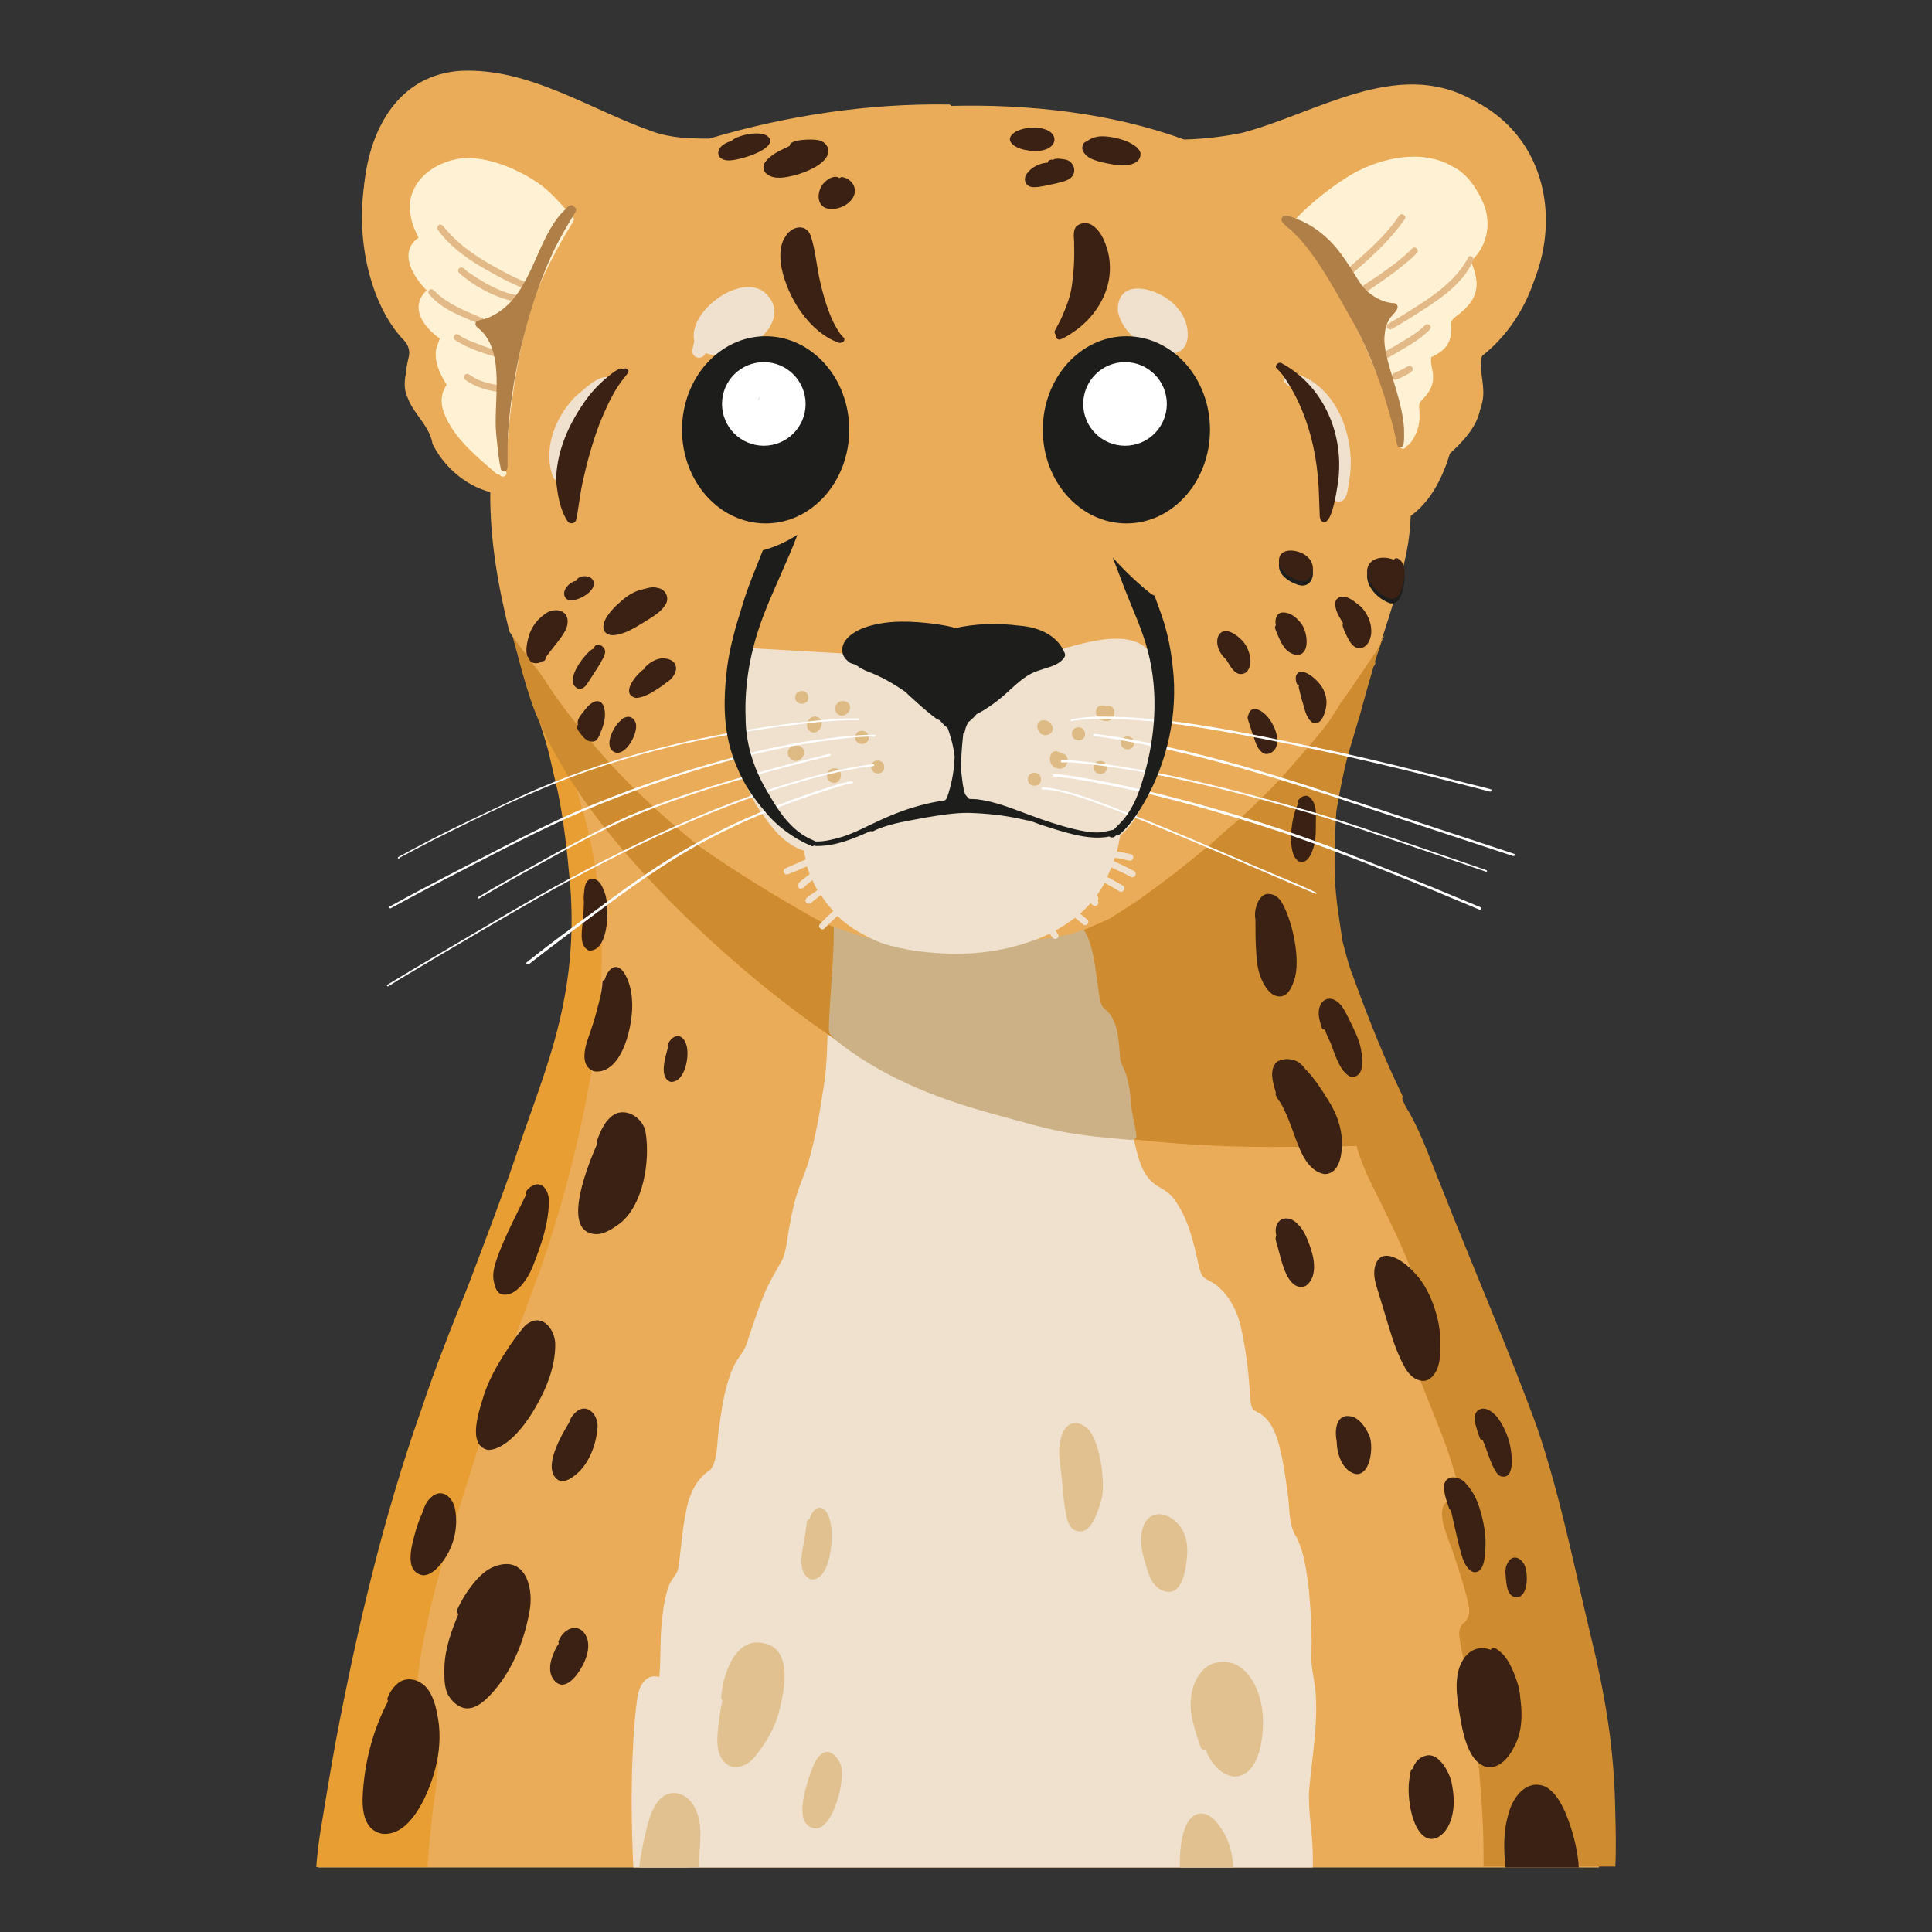 <?xml version="1.0" encoding="utf-8"?>
<!-- Generator: Adobe Illustrator 25.0.0, SVG Export Plug-In . SVG Version: 6.00 Build 0)  -->
<svg version="1.1" id="Capa_1" xmlns="http://www.w3.org/2000/svg" xmlns:xlink="http://www.w3.org/1999/xlink" x="0px" y="0px"
	 viewBox="0 0 425.2 425.2" style="enable-background:new 0 0 425.2 425.2;" xml:space="preserve">
<rect x="0" y="0" width="425.2" height="425.2" fill="#333333" stroke="none"/>
<style type="text/css">
	.st0{fill-rule:evenodd;clip-rule:evenodd;fill:#EAAC58;}
	.st1{fill-rule:evenodd;clip-rule:evenodd;fill:#EFE1CD;}
	.st2{fill-rule:evenodd;clip-rule:evenodd;fill:#E1C190;}
	.st3{fill-rule:evenodd;clip-rule:evenodd;fill:#E89E33;}
	.st4{fill-rule:evenodd;clip-rule:evenodd;fill:#CE8B2F;}
	.st5{fill-rule:evenodd;clip-rule:evenodd;fill:#CCB186;}
	.st6{fill-rule:evenodd;clip-rule:evenodd;fill:#3A2113;}
	.st7{fill:#EFE1CD;}
	.st8{fill-rule:evenodd;clip-rule:evenodd;fill:#FFF2D4;}
	.st9{fill-rule:evenodd;clip-rule:evenodd;fill:#E3B987;}
	.st10{fill:#3A2113;}
	.st11{fill:#1D1E1C;}
	.st12{fill:#FFFFFF;}
	.st13{fill-rule:evenodd;clip-rule:evenodd;fill:#DEBB85;}
	.st14{fill-rule:evenodd;clip-rule:evenodd;fill:#FFFFFF;}
	.st15{fill:#B07F48;}
	.st16{fill-rule:evenodd;clip-rule:evenodd;fill:#1D1E1C;}
</style>
<g>
	<g>
		<g>
			<path class="st0" d="M351.9,397.5c0.1,4.5,0.1,9,0,13.5h-4H74.1h-4.1c1.4-13.6,4-27,6.9-40.3c10.1-46.5,28.1-90.6,43.6-135.4
				c8-23.4,7.9-44.8,0.8-68.3c-6.2-19.8-13.3-40-13.1-60.8c-5.4-1.4-10.3-5.7-12.7-10.6c-0.7-4.1-4.1-6.4-5.5-10.2
				c-2.3-5.1,2.7-9.5-1.1-13c-14-15.1-12.9-55,12.3-56.8c15.3-0.8,28.7,8.6,42.6,13.4c4,1.4,8.2,1.5,12.3,1.5
				c17.1-5.1,35.2-7.8,52.9-7.5c0.2,0.1,0.3,0.2,0.4,0.3c16.9-0.4,35.1,1.5,51.2,7.4c4.2-0.1,8.4-0.6,12.5-1.4
				c16.4-4.2,34.3-16.7,51-7.3c21.8,10.8,20.3,40.5,2.6,54.5c-3,7.4,4.7,10.9-7.1,21.4c-1.6,5.4-4.5,10.9-9.1,14
				c0,4.9-0.7,9.9-2.3,14.7c-2.4,9.4-5.7,18.4-9.2,27.4c-1.4,4.4-2.7,8.9-3.6,13.5c-2.1,12.1-3.1,24.7-0.9,36.9
				c3.2,17.2,12.5,32.7,18.6,48.8C332.7,299.2,352.4,346.9,351.9,397.5z"/>
			<path class="st1" d="M289.6,373.3c0.4,7-0.9,13.9-1.5,20.9c-0.2,4.5,0.7,8.7,0.8,13.2c0,1.2,0.1,2.4,0,3.6h-1.4H140.7h-1.3
				c0-0.6-0.1-1.1-0.1-1.7c-0.3-7.5-0.4-14.9-0.1-22.4c0.2-4.3,0.4-8.5,1-12.7c0.2-2.6,1.7-6.1,4.9-5.1c0.4-4.2,0.1-8.4,0.6-12.6
				c0.3-2.6,0.6-5.2,1.6-7.7c0.5-1.4,1.9-2.4,2-3.9c0.6-3.9,0.8-7.9,1.6-11.8c0.6-3.7,2.1-7.5,5.4-9.6c1.7-1.9,1.5-6.5,1.9-9
				c0.6-4,1.1-8.1,2.5-11.9c0.3-0.9,0.7-1.8,1.2-2.7c0.8-1.4,1.9-2.6,2.4-4.1c1.2-3.5,2.3-7.1,3.7-10.5c1.1-2.9,2.8-5.5,4.3-8.3
				c0.9-2.4,1-4.9,1.5-7.4c0.3-1.6,0.6-3.2,1-4.7c0.7-3,2-5.8,3-8.7c1.7-5.8,2.7-11.8,3.6-17.8c0.6-4,0.6-7.9,0.8-11.9
				c0.2-3.7,0.6-7.4,1-11.2c0.3-3,0.5-6,0.6-9c0.1-0.7-0.1-1.5,0.4-2.1c0.5-0.6,1.2-0.1,1.7,0.3c1.8,1.3,3.3,3,5.4,4
				c5.5,2.5,11.7,2.1,17.6,2.2c3.8-0.1,7.6-0.3,11.4-0.7c4.5-0.6,8.7-1.3,11.8,3c3.3,4.2,6.1,8.8,8.7,13.5c4,7.4,6.7,15.5,8.6,23.7
				c1,3.9,1.6,8.5,5.3,10.8c1.4,0.8,2.8,1.6,3.7,2.9c3.1,4.2,4.3,9.5,5.4,14.5c0.7,2.9,0.9,2.7,3.3,4c3.3,2.3,5.3,6.2,6.1,10.1
				c0.9,4.2,1.5,8.5,1.8,12.9c0.1,1.4,0.1,3,0.5,4.3c0.1,0.2,0.2,0.3,0.3,0.5c0.6,0.5,1.2,0.6,1.8,1.1c2.2,1.5,3.2,4.2,3.9,6.7
				c1,3.8,1.5,7.6,2,11.5c0.4,3.1,0.1,6.2,1.9,8.9c1.6,3.3,2.1,7.1,2.6,10.8c0.5,5.2,0.8,10.4,0.6,15.6
				C288.6,367.6,289.5,370.4,289.6,373.3L289.6,373.3z"/>
			<path class="st2" d="M269.9,411h-8.7h-1.5c-0.2-4.2,0.6-10.3,3.3-11.5c1.7-1,3.7,0.2,4.8,1.6c1.8,2.2,3,4.9,3.4,7.7
				c0.1,0.7,0.2,1.5,0.2,2.2H269.9L269.9,411z M151.5,411h-9.3h-1.5c0.1-1.7,0.5-3.4,0.8-5c0.7-3,1.2-6.3,2.9-9
				c2.1-3.2,5.6-3.1,7.9-0.2c2.7,3.8,1.7,8.9,1.5,13.2c0,0.3,0,0.6,0,0.9H151.5L151.5,411z M185.1,388.6c1,2.9-1.7,14.1-5.7,13.8
				c-4.8-0.6-2.2-8.5-1.3-11.4c0.7-1.7,1.1-3.6,2.5-4.8C182.5,384.4,184.5,386.8,185.1,388.6L185.1,388.6z M167.8,361.6
				c6.5,1,5,9.5,3.9,14.1c-0.7,3.3-2.2,6.3-4.1,9c-1.1,1.5-2.3,3.3-4.1,3.9c-1,0.3-2.1,0.5-3,0c-2.8-1.5-2.8-5.1-2.5-7.8
				c0.2-2.2,0.5-4.4,1-6.6c-0.2-0.2-0.3-0.4-0.3-0.7c0.2-1.6,0.4-3.3,1-4.9C160.8,365,163.3,360.7,167.8,361.6L167.8,361.6z
				 M182.7,334.8c0.9,3,0.2,13.2-4.2,12.8c-3.7-1.5-1.5-7.5-1.2-10.6c0.1-0.5,0.1-0.9,0.2-1.4c0-0.5,0-1.1,0.6-1.2
				C179.3,330.7,181.9,331.1,182.7,334.8L182.7,334.8z M242.5,323.3c0.2,2.4,0.5,4.8-0.2,7.1c-0.7,2.3-2.2,7.6-5.4,6.5
				c-1.4-0.4-1.9-1.9-2.2-3.2c-0.5-2.3-0.7-4.7-0.9-7.1c-0.2-2.5-0.7-5-0.7-7.6c0.2-1.7,0.4-3.5,1.5-4.8c1.6-1.9,4-0.8,5.3,0.8
				C241.5,317.5,242.1,320.5,242.5,323.3L242.5,323.3z M259,335.1c1.8,1.7,2.4,4.3,2.3,6.7c-0.2,2.8-0.8,9.6-5,8.4
				c-2.8-0.8-3.6-3.9-4.3-6.4c-0.7-2.2-1.1-4.5-0.7-6.7C252.1,332.6,256.1,332.2,259,335.1L259,335.1z M277.8,376.3
				c0.6,4.5-0.2,14.8-6.3,14.7c-3.1-0.5-5.1-3.2-6.2-6c-0.3,0.2-0.8,0-1-0.4c-0.6-1.5-1.1-3.1-1.5-4.7c-1.3-4.1-1.1-9.3,2.1-12.5
				c2.2-2.1,5.8-2.2,8.2-0.4C275.9,369.1,277.3,372.8,277.8,376.3z"/>
			<path class="st3" d="M128.4,178.9c4.9,17.4,4.9,36,2.3,53.8c-2.1,12.8-5,25.5-8.9,37.9c-3,10-7.1,19.7-10.5,29.5
				c-3,8.7-5.7,17.3-8.4,26c-3.2,10.2-6.6,20.3-8.8,30.7c-1.3,6-2.5,12.1-2.4,18.2c0.4,5.3,4.4,1.9,4.7,9.3c0.3,5-0.6,9.9-1.2,14.7
				c-0.3,2.3-0.5,4.7-0.7,7c-0.2,1.6-0.3,3.3-0.4,4.9h-1.5H71h-1.4c0.2-2.6,0.5-5.1,0.9-7.7c1.1-6.7,2.2-13.4,3.4-20
				c4.7-24.7,10.4-49.2,18.8-72.9c3.1-9.3,6.7-18.4,10.4-27.5c3.5-9.3,7.1-18.6,10.3-28c3.8-11.5,8.5-22.7,10.7-34.6
				c1.7-8.7,2.1-17.6,1.3-26.4c-0.6-6.5-1.3-13-2.6-19.4c-1.3-5.3-2.3-10.8-4.1-16c-0.3-0.9-0.7-1.8-1.1-2.6
				c-0.2-0.2-0.3-0.4-0.3-0.7c0.1-0.3,0.4-0.5,0.7-0.5c0.3,0,0.6,0.3,0.7,0.6c0.1,0.1,0.1,0.2,0.2,0.3c0,0,0-0.1,0-0.1
				c-0.1-0.5,0.4-0.9,0.9-0.7c0.2,0.1,0.3,0.3,0.4,0.4c0.4,0.7,0.6,1.5,0.9,2.2C123.7,164.4,126.4,171.6,128.4,178.9L128.4,178.9z"
				/>
			<path class="st4" d="M244.1,250.1c-20.7-2.3-40.8-8.4-58.3-20c-14-9.3-26.9-20.2-38.7-32.1c-7.7-8-15.1-16.3-21.1-25.7
				c-3.3-5.2-6.3-10.6-8.5-16.3c-2.3-6.2-3.7-12.8-5.6-19.1c0-0.2-0.1-0.4-0.1-0.6c1,1.4,1.9,2.8,3,4.2c0.6,0.8,1.2,1.6,1.9,2.4
				c0.2,0.3,0.4,0.6,0.6,0.9c0.4,0.6,0.9,1.3,1.4,1.9c0.4,0.6,0.9,1.2,1.3,1.8c2.6,4.2,5.6,8.1,8.8,11.9
				c7.5,9.3,16.1,17.4,25.3,24.8c8.4,5.9,17.2,11.2,26.1,16.3c1,0.5,1.9,0.9,2.9,1.3c2.5,0.9,4.9,1.7,7.4,2.6
				c2.6,0.5,5.2,0.9,7.9,1.3c7.5,0.4,15,0.2,22.5-0.2c5.5-0.3,11.2-0.3,16.4-2c1.4-0.4,2.7-0.9,4.1-1.5c1.1-0.5,2.3-1,3.4-1.6
				c0.7-0.5,1.4-0.9,2.2-1.4c1.3-0.9,2.7-1.7,4-2.6c2.9-2.1,5.8-4.2,8.6-6.4c2.9-2.3,5.8-4.6,8.7-7c0.5-0.5,1-0.9,1.5-1.4
				c1.1-1,2.3-1.9,3.4-2.9c2.1-1.9,4.1-3.8,6.1-5.8c2.4-2.4,4.7-4.8,6.8-7.4c2.4-2.7,4.8-5.5,7-8.4c0.9-1.4,1.8-2.8,2.6-4.2
				c0.6-0.8,1.2-1.7,1.8-2.5c1.9-2.8,3.8-5.6,5.7-8.4l0,0c0.4-0.5,0.7-1.1,1.1-1.6c0.1-0.1,0.2-0.3,0.3-0.4l0,0l0.2-0.3c0,0,0,0,0,0
				c-0.2,0.5-0.5,0.9-0.7,1.4l-0.2,0.6c0,0.1-0.1,0.2-0.1,0.3c-0.4,1.2-0.8,2.4-1.2,3.6c0.1,0.2,0.1,0.5,0,0.7
				c-0.1,0.1-0.2,0.3-0.3,0.4c-1.1,3.7-2.1,7.3-3.1,11c0,0.2,0,0.4-0.2,0.6l-0.5,1.7c-0.9,3.1-1.9,6.1-2.6,9.3
				c-0.7,3.1-1.3,6.2-1.8,9.3c-0.3,4.9-0.5,9.9-0.3,14.8c0.2,4.7,1,9.3,1.7,13.9c0.5,1.9,1,3.8,1.6,5.7c3.1,8.6,6.4,17.2,10.3,25.5
				c0.4,0.9,0.9,1.8,1.3,2.8c-0.1,0.3-0.1,0.7,0.1,1c0.1,0.3,0.3,0.6,0.4,0.9c0,0,0,0,0,0c0.3,0.7,0.8,1.3,1.1,1.9
				c2.9,5.2,4.7,10.8,7,16.3c6.9,17.6,14.5,35,21,52.8c5,14.7,8,29.9,11.6,45c1.6,6.5,3,13.1,4,19.8c1,6.6,1.5,13.4,1.6,20.1
				c0.1,3.9,0.2,7.8,0,11.7H354h-26.1h-1.4c0-0.9,0-1.8,0-2.7c0-8.3-0.8-16.5-1.5-24.7c-0.5-6.2-1.3-12.4-2.9-18.4
				c-0.3-1.1-0.5-2.2-0.7-3.4c-0.2-1.2-0.5-2.5,0.1-3.6c0.2-0.5,0.6-0.8,1-1.1c0.7-0.9,1-2,0.8-3.1c-0.7-3.8-2-7.5-3.2-11.2
				c-0.7-2.8-4.9-10.5-1.3-12.3c1-0.4,1.8-1.2,2.2-2.2c0-1.3-0.5-2.5-0.8-3.7c-2.1-7.9-5.8-15.2-8.4-23c-0.9-2.9-1.7-6-1.3-9
				c0.2-1.1,0.9-1.9,1.5-2.8c1.2-1.8,0.6-4.1,0-6c-2-6.4-5-12.5-7.9-18.5c-1.6-3.2-3.3-6.4-4.5-9.7c-0.4-1-0.8-2.1-1-3.2
				c-3.4,0.1-6.9,0.2-10.3,0.2c-1.2,0-2.5,0-3.7,0C271.1,252.6,257.5,251.9,244.1,250.1z"/>
			<path class="st5" d="M249.1,250.9c-5.4-0.5-10.8-0.9-16.2-2c-4.2-0.9-8.4-2.1-12.6-3.3c-12.4-3.2-24.7-7.8-35-15.6
				c-0.6-0.6-3.1-2.2-2.8-3.2c0-0.1-0.1-0.1-0.1-0.2c0.2-7.6,1.2-15.3,1.1-23c0-0.2,0-0.3,0.1-0.4c0-0.3,0.1-0.6,0.5-0.7
				c0.1,0,0.1,0,0.2,0l0,0l0,0c0.2,0.1,0.3,0.1,0.5,0.2l0,0l0,0c0.3,0.1,0.5,0.1,0.8,0.1l0,0c0.1,0,0.1,0,0.2,0c0.1,0,0.2,0,0.3,0.1
				l0.3,0.1h0c0.2,0.1,0.5,0.1,0.7,0.2l0,0c0.8,0.2,1.5,0.4,2.3,0.6c0.1,0,0.3,0,0.4,0c0.1,0,0.2,0,0.3,0c4.4,0.9,8.8,1.5,13.2,2
				c0.1,0,0.2,0,0.2,0c0.7,0.1,1.3,0.1,2,0.1l0.3,0c0.7,0,1.4,0,2,0c2.4,0,4.9,0,7.3-0.1c0.4,0,0.8-0.1,1.2-0.1c0.4,0,0.7,0,1.1-0.1
				c0.4,0,0.7,0,1.1-0.1c0.8,0,1.5-0.1,2.3-0.1c0.7,0,1.5,0,2.2,0.1c0.5,0,1.1-0.1,1.6-0.1c0,0,0,0,0.1,0c0,0,0.1,0,0.1,0
				c1.2-0.1,2.4-0.2,3.6-0.4c1.2-0.1,2.4-0.3,3.6-0.4c0.6-0.1,1.3-0.2,1.9-0.3l0,0c1.1-0.2,2.2-0.4,3.3-0.6l0,0
				c0.4-0.1,0.7-0.1,1.1-0.2c0,0,0,0,0,0c0.1,0.4,0.2,0.9,0.3,1.3c2.4,3.3,2.8,12.1,3.5,15.3c0.1,0.5,0.3,1,0.5,1.4
				c0.5,0.6,1.1,1,1.6,1.6c2,2.7,2,6.3,2.3,9.5c0,1.1,0.6,2,1,3c0.8,1.9,1.1,4,1.3,6c0.1,2.8,0.9,5.5,1.3,8.3
				c0.1,0.5-0.3,0.8-0.7,0.8C249.3,250.8,249.2,250.9,249.1,250.9C249.1,250.9,249.1,250.9,249.1,250.9L249.1,250.9z M223.6,143.9
				c0-0.9,1.4-0.9,1.4,0C225,144.8,223.6,144.8,223.6,143.9z"/>
			<path class="st6" d="M346,411h-13.3h-1.4c0-0.5-0.1-1-0.1-1.5c-0.3-3.6-0.2-7.2,0.9-10.7c1-3.5,4-7.3,8-5.6
				c2.2,1.2,3.4,3.5,4.4,5.7c1.5,3.6,2.5,7.3,2.9,11.2c0,0.3,0,0.6,0.1,0.9H346L346,411z M319.4,392c0.7,3.1,0.9,6.6-0.5,9.6
				c-0.8,1.8-2.8,3.8-4.9,2.9c-3.4-1.6-4.3-9.1-3.9-12.4c0.1-0.8,0.2-1.6,0.4-2.4c0.1-0.2,0.2-0.4,0.4-0.4c0.4-1.3,1.4-2.6,2.9-2.9
				C316.5,385.6,318.8,389.7,319.4,392L319.4,392z M334.6,373.8c0.5,3.7,0.4,7.6-1.5,10.9c-1.1,2.2-3.2,4.6-5.9,4.2
				c-4.6-1.2-5.5-9.1-6.2-13.1c-0.3-2.2-0.6-4.4-0.3-6.6c0.4-3.9,3.1-7.7,7.4-6.1c0.6-1.2,2.1,0.5,2.7,1c1.4,1.6,2.2,3.5,2.9,5.5
				C334.2,370.9,334.5,372.3,334.6,373.8L334.6,373.8z M335.5,344.4c0.9,1.8,0.9,7.6-2.1,7.1c-1.8-0.5-1.8-2.7-2-4.3
				c0-0.6-0.2-1.2,0-1.8c-0.1-0.5,0.2-1,0.4-1.4C332.7,342.1,334.6,342.6,335.5,344.4L335.5,344.4z M332.3,317.9
				c0.4,1.8,1.3,7.9-2,7c-1.7-0.5-3.1-6.2-4-8c-0.3,0-0.5-0.1-0.6-0.4c-0.4-1-0.7-2-1-3.1c-0.3-1.1-0.3-2.6,0.9-3.2
				c1.5-0.7,3.1,0.7,4,1.8C330.9,313.8,331.8,315.8,332.3,317.9L332.3,317.9z M325.8,332.5c-0.6-2.1-1.5-4.2-3.1-5.9
				c-1.3-1.8-4.8-2.3-4.9,0.6c0,1.6,0.6,3.2,1.1,4.7c0.1,0.2,0.2,0.4,0.4,0.4c0.5,2.2,1,4.4,1.5,6.6c0.6,2.2,1.2,6.3,3.5,7.1
				c2.4,0.3,2.5-3.5,2.6-5.2C327.1,338.1,326.6,335.2,325.8,332.5L325.8,332.5z M301.1,315.4c1.4,2.1,0.7,9.4-2.7,9
				c-2.9-0.6-4.2-4.4-4.2-7.1c-0.6-2.9,0-6.7,3.8-5.4C299.4,312.6,300.4,314,301.1,315.4L301.1,315.4z M317,295.4
				c0,2.5,0.1,5.4-1.7,7.5c-0.6,0.6-1.4,1.1-2.3,1c-1.9-0.2-3.2-1.7-4-3.3c-1.1-2-1.9-4.1-2.6-6.2c-1-3.1-1.9-6.3-2.9-9.5
				c-0.6-2-1.4-4-0.9-6.1c1.2-4.8,6.2-1.4,8.3,0.9c2.1,2,3.5,4.6,4.5,7.3C316.4,289.7,317,292.5,317,295.4L317,295.4z M288.2,274
				c0.8,2.2,1.4,4.6,0.7,6.9c-0.4,1.2-1.5,2.7-3,2.3c-2.5-0.5-3.6-4.7-4.2-6.9c-0.3-1-0.5-2-0.8-2.9c-0.1-0.4-0.3-1,0-1.4
				c-0.9-3.7,2.5-5.2,4.9-2.4C287,270.8,287.6,272.4,288.2,274L288.2,274z M292.3,242.1c2,3.1,3.3,6.8,3,10.6
				c-0.1,2.3-0.9,5.7-3.8,5.7c-2.9-0.5-4.6-3.4-5.6-5.9c-1.1-2.6-1.9-5.4-3.1-7.9c-0.4-0.9-0.8-1.7-1.4-2.5
				c-0.2-0.1-0.2-0.4-0.3-0.5c-0.2-0.3-0.5-0.7-0.3-1.1c-0.6-2.1-1.6-5,0.2-6.8c1.3-0.8,3.1-0.8,4.5-0.1c0.7,0.4,1.3,1,1.8,1.7
				C289.3,237.3,290.8,239.7,292.3,242.1L292.3,242.1z M299.5,230.8c-0.4-2.1-1.4-4-2.3-5.9c-0.6-1.2-1.2-2.5-2-3.6
				c-2.6-3.1-5.5-1-4.9,2.6c0.1,0.8,0.4,1.5,0.6,2.3c0.1,0.3,0.4,0.4,0.7,0.4c0.4,1.4,1.2,2.6,1.6,3.9c0.8,2.1,1.9,5.6,4.1,6.5
				C300.5,237.2,299.9,232.8,299.5,230.8L299.5,230.8z M289.6,181.3c0,2,0,4.1-0.8,6c-0.4,1.2-1.4,2.9-2.9,2.3
				c-2.9-1.5-1.7-10.5-0.1-12.8c-0.2-0.3-0.2-0.6,0.1-0.9c0.6-0.7,1.7-1.1,2.4-0.4C289.9,177,289.6,179.4,289.6,181.3L289.6,181.3z
				 M281.9,198.3c2.5,3.9,4.5,13.1,2.9,17.5c-0.5,1.5-1.4,3.6-3.3,3.5c-1.7-0.1-2.8-1.7-3.5-3c-1-1.9-1.4-4.1-1.5-6.3
				c-0.2-2.5-0.2-5.1-0.2-7.7c-0.4-1.7,0.4-4.6,2-5.4C279.6,196.4,281.1,197.1,281.9,198.3L281.9,198.3z M151,229.8
				c0.9,2.3-0.2,8.5-3.4,8.3c-2.7-0.9-1.1-5.6-0.6-7.6c-0.1-0.2-0.1-0.5,0-0.7C148,227.6,150.2,227.3,151,229.8L151,229.8z
				 M133.1,196.5c1.1,2.9,1,13-3.5,12.7c-2.4-1.1-1.4-4.9-1.3-7c0.1-1.3,0.2-2.5,0.2-3.8c-0.1-0.8,0-1.6,0.1-2.5
				c0.1-1.1,0.5-2.5,1.8-2.5C132,193.5,132.6,195.2,133.1,196.5L133.1,196.5z M139.1,220.2c0.4,4.8-2,16.3-8.3,15.6
				c-3.3-1.1-2.1-5.3-1.2-7.8c0.7-2,1.3-3.8,1.8-5.8c0.5-1.9,1.1-4,1.2-6c0-0.3,0.2-0.5,0.5-0.6c0.6-2.2,2.4-4.1,4.2-1.6
				C138.5,215.9,139,218.1,139.1,220.2L139.1,220.2z M142.1,249.3c1,6.2-0.5,15.8-5.6,19.9c-1.9,1.4-4.2,3-6.6,2.2
				c-6-1.8-0.2-15.7,1.5-19.6c-0.1-0.1-0.1-0.3-0.1-0.5c0.8-2.3,1.9-5,4.2-6.2C138.4,243.9,141.7,246.4,142.1,249.3L142.1,249.3z
				 M117.5,260.8c2.1-0.8,3.3,1.6,3.3,3.4c0,5-1.7,9.8-3.5,14.4c-1,2.6-3.8,7.2-7.1,6.2c-1-0.5-1.3-1.7-1.5-2.7
				c-0.5-2.2,0.4-4.3,1.1-6.3c1.7-4.4,3.9-8.6,6-12.9C115.4,262.1,116.8,261.1,117.5,260.8L117.5,260.8z M126.7,310.8
				c2.6-2.3,5.1,0.8,4.8,3.5c-0.3,3.6-1.8,7.7-4.6,10.1c-1.1,0.9-2.7,2.1-4.1,1.3c-3.6-2.5,0.8-9.9,2.5-12.7
				C125.5,312.1,126.1,311.4,126.7,310.8L126.7,310.8z M122.2,295.9c0-3.1-2.6-6.8-5.9-4.7c-0.9,0.5-1.4,1.4-2.1,2.2
				c-1.3,1.6-2.4,3.4-3.6,5.2c-1.6,2.6-3.1,5.4-4.1,8.4c-0.9,3.1-3.9,11.1,0.9,12.1c4,0,8.1-5.4,10-8.6
				C120.1,306,122.2,301.1,122.2,295.9L122.2,295.9z M100.2,332.4c0.6,3.5-0.2,7.3-2.1,10.3c-1.1,1.7-2.9,4-5,4
				c-4.5-0.8-2.3-7.2-1.5-10.2c0.4-1.3,0.9-2.6,1.5-3.9c0.3-1.1,0.8-2.2,1.7-3C97.2,327.3,99.8,329.5,100.2,332.4L100.2,332.4z
				 M96.6,379.6c0.4,3.7-0.1,7.5-1.2,11.1c-1.5,4.8-5.2,13.4-11.2,12.9c-4.5-0.8-4.6-6-4.3-9.6c0.5-6.8,2.3-13.5,5.5-19.6
				c-0.1-0.2-0.2-0.4-0.1-0.7c0.4-1.1,1.1-2.2,2-3c1.4-1.4,3.6-1.4,5.2-0.4C95.4,371.9,96.2,376.5,96.6,379.6L96.6,379.6z
				 M110,344.4c-3.3,0.7-5.5,3.5-7.3,6.1c-0.8,1.2-1.5,2.5-2.1,3.8c-0.1,0.3,0,0.7,0.3,0.9c-1.6,3.8-3,7.7-3.1,11.9
				c0,2-0.1,4.1,0.8,5.9c0.8,1.3,1.9,2.5,3.5,2.9c2.7,0.6,5.3-2.2,6.9-4.1c4-4.8,6.4-10.9,7.5-17C117.5,350.1,116,343,110,344.4
				L110,344.4z M129.2,360.5c0.6,1.8,0.1,3.8-0.7,5.5c-0.9,1.9-3.5,6-5.9,4.4c-1.8-1.3-1.8-3.7-1.1-5.6c0.4-1.1,0.8-2.2,1.5-3.1
				c-0.1-0.2-0.2-0.5,0-0.7C124.3,358,127.8,357,129.2,360.5L129.2,360.5z"/>
			<g>
				<g>
					<path class="st0" d="M293,182.7c0.1-1,0.2-2.1,0.3-3.1c-0.1,0.4-0.1,0.7-0.2,1.1C293.1,181.4,293.1,182.1,293,182.7z"/>
					<path class="st0" d="M323.3,24.3c-16.7-9.4-34.5,3.1-50.9,7.3c-4.1,0.9-8.3,1.3-12.5,1.4c-16-5.8-34.1-7.8-51-7.3
						c-0.1-0.1-0.3-0.2-0.4-0.3c-17.7-0.3-35.7,2.4-52.8,7.5c-4.2,0-8.3-0.1-12.3-1.5c-13.9-4.9-27.3-14.2-42.5-13.4
						c-25.2,1.8-26.2,41.5-12.3,56.6c3.8,3.5-1.2,7.8,1.1,12.9c1.4,3.8,4.8,6.1,5.5,10.2c2.4,4.9,7.2,9.2,12.7,10.6
						c-0.1,10.4,1.7,20.6,4.2,30.7c0.8,1.2,1.6,2.3,2.5,3.5c0.6,0.8,1.2,1.6,1.9,2.4c0.2,0.3,0.4,0.6,0.6,0.9
						c0.4,0.6,0.9,1.3,1.4,1.9c0.4,0.6,0.9,1.2,1.3,1.8c2.6,4.2,5.6,8.1,8.8,11.9c7.4,9.3,16,17.3,25.2,24.8
						c8.4,5.9,17.1,11.2,26,16.2c0.9,0.5,1.9,0.9,2.9,1.3c2.5,0.9,4.9,1.7,7.4,2.5c2.6,0.5,5.2,0.9,7.8,1.2c7.5,0.4,15,0.2,22.5-0.2
						c5.5-0.3,11.1-0.3,16.4-2c1.4-0.4,2.7-0.9,4-1.5c1.1-0.5,2.3-1,3.4-1.5c0.7-0.5,1.4-0.9,2.2-1.4c1.3-0.9,2.7-1.7,4-2.6
						c2.9-2.1,5.8-4.2,8.6-6.4c2.9-2.3,5.8-4.6,8.6-7c0.5-0.5,1-0.9,1.5-1.4c1.1-1,2.3-1.9,3.4-2.9c2.1-1.9,4.1-3.8,6.1-5.8
						c2.4-2.4,4.6-4.8,6.8-7.4c2.4-2.7,4.8-5.5,7-8.4c0.9-1.4,1.8-2.7,2.6-4.1c0.6-0.8,1.2-1.7,1.8-2.5c1.9-2.8,3.8-5.6,5.7-8.4l0,0
						c0.4-0.5,0.7-1.1,1-1.6c0,0,0-0.1,0.1-0.1c1.5-4.5,3-9.1,4.2-13.7c1.6-4.9,2.2-9.8,2.3-14.7c4.6-3.1,7.4-8.6,9-14
						c11.7-10.5,4.1-14,7-21.4C343.5,64.7,345.1,35,323.3,24.3z"/>
					<path class="st0" d="M302.8,144.1c0,0.1,0,0.1-0.1,0.2c0.1-0.3,0.2-0.5,0.3-0.8l-0.1,0.3C302.8,143.9,302.8,144,302.8,144.1z"
						/>
				</g>
				<g>
					<path class="st1" d="M153.5,78.7c-0.8-0.2-1.3-1-1.1-1.8c0.1-0.6,0.3-1.2,0.4-1.8c-1.5-6.4,9.8-14.9,15.3-10.9
						c7.9,6.7-6.1,16.3-12.8,13.5C155.1,78.4,154.2,78.9,153.5,78.7L153.5,78.7z"/>
					<path class="st1" d="M257.5,77.8c-5-0.6-10.7-4.3-11.5-9.5c-0.1-8,10.3-4.5,13.3-0.3C262,70.8,262.8,77.9,257.5,77.8
						L257.5,77.8z"/>
				</g>
				<path class="st7" d="M284.3,85.1c7.8,3.2,11,12.9,9.4,20.8c-0.1,1.5-1.5,3.9,0.6,4.5c2.5,0.3,2.3-3.3,2.7-5
					c1.5-9.3-3.1-21.5-13.2-23.5C281.6,82.5,282.4,84.8,284.3,85.1z"/>
				<path class="st7" d="M124.6,104.1c-1.5-6.2,1.6-12.8,6.8-16.4c1.3-1.3,5.7-2.2,3.3-4.5c-2.7-1.2-5.9,2.4-7.9,3.9
					c-4.5,4.5-7.3,11.4-5.2,17.6C122,106.6,124.9,105.9,124.6,104.1z"/>
				<g>
					<path class="st8" d="M125.9,47.6c0.4,0.2,0.5,0.7,0.3,1.1c-0.8,1.3-1.5,2.5-2.3,3.8c-2.7,4.8-5.2,9.7-6.9,14.9
						c-3.5,11.7-5,24-5.8,36.2c0.7,0.7-0.1,1.6-0.9,1.2c-0.2-0.1-0.3-0.2-0.4-0.4c-0.2,0.1-0.4,0-0.6-0.1
						c-4.1-3.6-8.7-7.2-11.1-12.3c-1.2-2.4-1.5-5,0.1-7.3c-1.2-2-2.4-4.2-2.4-6.6c-0.1-1.3,0.5-2.4,0.9-3.6
						c-3.6-2.5-6.8-6.9-2.9-10.6c-3-3-6.3-8.4-1.8-11.6c-1.6-3-2.6-6.7-1.3-10c1.7-4.3,6-6.7,10.4-7.4c5.9-0.8,13.6,2.6,18.2,6.1
						c1.3,1,2.4,2.1,3.5,3.3c0.8,0.8,1.5,1.8,2.4,2.5c0.3,0.2,0.4,0.5,0.3,0.8C125.8,47.5,125.8,47.6,125.9,47.6z"/>
					<path class="st8" d="M326.1,43.9c2.3,4.7,1.5,10.1-2.4,13.6c2.2,5,1.7,8.3-2.7,11.7c-0.7,0.6-1.6,1-1.6,2
						c0.2,3.9-0.8,5.7-4.4,7.4c-0.3,1.5,0.5,3,0.4,4.6c0,2.1-1.3,3.7-2.7,5.1c-0.7,0.8-0.2,1.9-0.3,2.9c0.1,1.5-0.2,3.1-0.9,4.5
						c-0.3,0.6-1.1,2.2-2,2.5c-0.1,0.5-0.8,0.8-1.2,0.4c-0.5-0.5-0.3-1.6-0.5-2.3C305.9,89,303,82,300,75.2
						c-3.6-7.7-7.7-15.4-13.2-21.9c-0.7-0.8-1.4-1.6-2.1-2.4c-0.1,0-0.2,0-0.3,0c-1.3-0.5,0-1.8,0.5-2.4c0.9-1,1.9-2,2.9-2.9
						c3-2.7,6.3-5.2,9.8-7.3c6.4-3.6,15.3-5.6,22-1.7C322.6,38,324.6,40.9,326.1,43.9z"/>
					<path class="st9" d="M116,63.7c-3.5-1.2-6.6-3-9.8-4.8c-3.8-2.2-7.4-4.9-9.9-8.4c-0.2-0.3,0-0.8,0.3-1c0.6-0.3,1,0.3,1.3,0.7
						c3.3,4,7.7,6.8,12.2,9.2c2,1.1,4.1,2.2,6.3,2.9C117.3,62.6,116.9,63.9,116,63.7L116,63.7z M306.4,83.1c-0.4-1.1,1.4-1.3,2-1.7
						c0.7-0.2,1.7-1.4,2.4-0.6c0.6,1-1,1.5-1.6,1.9c-0.6,0.3-1.2,0.6-1.8,0.8C307,83.7,306.6,83.5,306.4,83.1L306.4,83.1z M303,79.2
						c-0.2-0.3-0.1-0.8,0.3-1c1.3-0.6,2.5-1.4,3.8-2.1c2.2-1.4,4.6-2.6,6.5-4.5c0.2-0.3,0.7-0.3,1-0.1c0.3,0.2,0.4,0.7,0.1,1
						c-1.1,1.2-2.5,2.2-3.9,3.1c-1.3,0.8-2.7,1.6-4,2.4c-0.9,0.5-1.8,1-2.7,1.4C303.6,79.7,303.2,79.6,303,79.2L303,79.2z
						 M305.3,72.1c0.2,0.4,0.7,0.5,1,0.3c1.3-0.7,2.6-1.5,3.9-2.3c5.3-3.4,11.5-6.9,14.1-12.9c0.1-0.6-0.7-1.1-1.1-0.7
						c-2.4,4.7-6.8,8-11.2,10.8c-2.1,1.3-4.2,2.7-6.4,3.9C305.2,71.3,305.1,71.8,305.3,72.1L305.3,72.1z M297.5,65.4
						c-0.4-0.7,0.5-1.2,1-1.5c1.3-0.9,2.6-1.8,3.9-2.6c2.9-2,5.9-4.1,8.4-6.6c0.3-0.3,0.8-0.3,1,0c0.3,0.3,0.3,0.7,0,1
						c-0.6,0.6-1.1,1.2-1.8,1.7c-1.9,1.6-3.8,3.1-5.9,4.5c-1.8,1.3-3.7,2.6-5.6,3.8C298.2,65.9,297.7,65.7,297.5,65.4L297.5,65.4z
						 M293.4,62.6c-0.2-0.3-0.2-0.8,0.1-1c1.2-0.9,2.4-1.9,3.6-2.9c3.9-3.4,7.9-6.9,10.8-11.2c0.5-0.8,1.7-0.1,1.3,0.7
						c-3,4.3-6.9,8-10.9,11.4c-1.3,1.1-2.6,2.2-3.9,3.2C294.1,62.9,293.7,62.9,293.4,62.6L293.4,62.6z M109.7,86.3
						c-2.6-0.4-5.1-1.1-7.3-2.7c-0.8-0.5,0-1.7,0.8-1.2c0.8,0.5,1.7,1.1,2.6,1.4c1.3,0.5,2.7,0.8,4.1,1
						C110.8,85.1,110.6,86.5,109.7,86.3L109.7,86.3z M110.5,79c-3.5-1.1-7.3-2.1-10.4-4.2c-0.7-0.6,0.2-1.7,0.9-1.1
						c0.9,0.7,1.9,1.1,2.9,1.5c2.3,0.9,4.6,1.8,7,2.4C111.9,77.9,111.4,79.3,110.5,79L110.5,79z M105.5,71.3
						c0.9,0.4,1.5-0.9,0.6-1.3c-3.5-1.5-7.2-2.9-10-5.5c-0.4-0.4-1-1.2-1.6-0.7c-0.3,0.3-0.3,0.7,0,1
						C97.3,68.2,101.6,69.6,105.5,71.3L105.5,71.3z M115.6,66.7c0.9,0.1,1.2-1.3,0.2-1.4c-1.4-0.2-2.7-0.4-4-0.8
						c-3.2-1-6.1-2.8-8.9-4.7c-0.5-0.4-1.2-1.4-1.9-0.7c-0.3,0.3-0.2,0.8,0.1,1c0.7,0.7,1.6,1.3,2.4,1.9
						C107.1,64.5,111.2,66.3,115.6,66.7z"/>
				</g>
				<path class="st10" d="M274.7,157.5c-0.2,0.3-0.1,0.7,0,1c0.3,0.9,0.6,1.9,0.9,2.8c0.6,1.5,0.9,3.6,2.5,4.5
					c0.9,0.4,1.9-0.1,2.5-0.9c1.3-2-0.1-5.3-1.5-7C278,156.5,275.3,154.7,274.7,157.5z"/>
				<path class="st10" d="M128.9,156c-0.7,1-2.1,2.2-1.7,3.5c-0.7,0.7,0.5,1.8,0.9,2.4c0.5,0.6,1.2,1.3,2.1,1.3
					c1.5,0.2,1.8-1.8,2.3-2.8c0.6-1.6,1-3.6,0.2-5.3C131.7,153.4,129.8,154.8,128.9,156z"/>
				<path class="st10" d="M131.5,141.9c-0.4,0-0.8,0.4-0.7,0.8c-0.8,0.2-1.4,1-1.9,1.5c-1.4,1.5-4.6,6.1-1.6,7.4
					c1.4,0.2,2-1.3,2.7-2.3c0.9-1.4,1.8-2.7,2.6-4.2c0.3-0.5,0.5-1,0.6-1.6C133.2,142.7,132.4,141.8,131.5,141.9z"/>
				<path class="st10" d="M240.3,35c1.7,0.7,3.5,1,5.3,1.3c1.9,0.3,5.6,0.1,5.4-2.6c-0.6-2.7-7.7-4.3-10-3.5
					c-0.7,0.2-1.3,0.5-1.8,0.9c-0.4,0.1-0.8,0.4-0.9,0.9C237.8,33.2,239.1,34.5,240.3,35z"/>
				<path class="st10" d="M127.3,127.2c-0.2,0.1-0.3,0.3-0.3,0.6c-1.7,0.1-4,2.7-2.2,4.1c1.7,0.9,5.8-1.4,5.9-3.3
					C130.8,126.8,128.5,126.4,127.3,127.2z"/>
				<path class="st10" d="M140,159.9c0.1-1.2-0.9-2.4-2.1-2.1c-0.4,0.1-1,0.3-1.2,0.7c-1.8,1.3-4.3,6.5-0.9,7.2
					C138,165.7,140,161.9,140,159.9z"/>
				<path class="st10" d="M119.7,135.3c-1.5,1.1-2.6,2.6-3.2,4.3c-0.4,1.4-0.9,3.2-0.5,4.7c0.3,0.4,0.5,0.8,0.7,1.2
					c0,0,0.1,0.1,0.1,0.1c0.8,0.6,1.9,0.4,2.6-0.1c0.1,0,0.1,0,0.2,0c0.2,0,0.4-0.2,0.4-0.4c0.1-0.1,0.2-0.2,0.1-0.4
					c1.1-1.6,2.4-3,3.5-4.6c0.6-0.9,1.2-1.8,1.3-2.9C125.3,134.1,121.8,133.5,119.7,135.3z"/>
				<path class="st10" d="M269.8,145.1c0.8,1.1,1.4,2.7,2.8,3.2c2,0.4,2.7-1.6,2.6-3.2c-0.2-1.8-1-3.5-2.3-4.6
					C268.1,136.1,266.1,141.8,269.8,145.1z"/>
				<path class="st11" d="M281.5,124.8c0.1,1.8,2.3,3.3,3.9,3.8c3.4,1.4,4.7-3,2.4-5C285.9,121.7,281.1,121.1,281.5,124.8z"/>
				<path class="st10" d="M285.8,148c-0.6,0.4-0.7,1.1-0.6,1.7c0.1,0.4,0.1,1,0.7,1.1c-0.1,0.2-0.1,0.5,0,0.8
					c0.2,0.8,0.4,1.6,0.6,2.4c0.6,1.7,0.8,3.9,2.3,5c1.7,0.8,2.6-1.4,2.9-2.7c0.4-1.4,0.3-2.9-0.3-4.2
					C290.9,150.5,287.5,147.1,285.8,148z"/>
				<path class="st11" d="M306.8,124.2c-3.5-1.4-7.2,0.4-5.5,4.5c0.9,1.9,2.7,3.4,4.7,4.1c2,0.2,2.6-2.2,2.9-3.7
					c0.3-1.6,0.5-3.6-0.7-4.8C307.9,123.9,307.1,123.5,306.8,124.2z"/>
				<path class="st10" d="M295.3,131.3c-0.7,0.1-1.4,0.6-1.4,1.3c-0.2,1.7,0.9,3.2,1.7,4.6c-0.3,0.5,0.1,1.1,0.3,1.7
					c0.7,1.4,1.3,3.2,2.8,3.7c2,0.4,3-1.7,3.1-3.4c0.1-2-0.8-4.1-2.2-5.6C298.4,132.7,297,131.2,295.3,131.3z"/>
				<path class="st10" d="M281.1,139.5c0.8,1.9,1.7,4.1,4,4.6c3.4,0.4,2.7-4.9,1.4-6.7c-1-1.4-2.5-2.7-4.3-2.6
					c-1.3,0.1-1.7,1.7-1.4,2.8C280.3,138.1,280.9,138.8,281.1,139.5z"/>
				<path class="st10" d="M168.2,36c-0.8,2,1.3,3.1,3,3.1c2.9,0.2,11.2-2.4,11.1-5.9c0-1.3-1.2-2.3-2.5-2.4c-1-0.2-6.1-0.2-6,1.3
					C171.8,33.1,169.4,34,168.2,36z"/>
				<path class="st10" d="M182.1,45.9c2.3,0.5,5.5-1,6-3.4c0.3-1.7-1-3.2-2.6-3.5c-0.3-0.1-0.5,0-0.7,0.2c-1-0.7-2.4,0-3.2,0.8
					C179.9,41.4,179.3,45.2,182.1,45.9z"/>
				<path class="st10" d="M225.7,33c1.4,0.3,3,0.4,4.4-0.1c2.1-0.7,2.8-2.8,0.7-4.1c-2.1-1.1-5.2-0.9-7.3,0.2
					C220.5,30.9,223.6,32.7,225.7,33z"/>
				<path class="st10" d="M160.3,35.3c1.9,0.1,9.4-2,9.2-4.4c-0.5-2.7-7.2-1.3-8.5,0.1c-0.9,0.3-1.9,0.7-2.5,1.5
					C157.4,34.1,158.6,35.3,160.3,35.3z"/>
				<path class="st10" d="M231.1,35.2c-0.3,0.1-0.5,0.3-0.5,0.6c0,0-0.1,0-0.1,0c-1.7,0.1-3.5,1-4.5,2.4c-1,1.4-0.2,3,1.5,3
					c1.6,0,3.2-0.5,4.8-0.8c1.1-0.3,2.4-0.5,3.3-1.2c1.6-1.3,0.7-3.8-1.2-4.1c-0.6-0.1-2.1-0.4-2.7,0.1
					C231.6,35.1,231.4,35.1,231.1,35.2z"/>
				<path class="st10" d="M145.5,144.9c-1.4,0.2-2.6,1-3.5,1.9c-0.1,0.1-0.2,0.3-0.2,0.4c-1.7,1.1-5.4,5.5-1.9,6.4
					c1.1,0,2.2-0.5,3.2-1c1.2-0.7,2.5-1.5,3.6-2.4C149.7,148.3,149.6,144.7,145.5,144.9z"/>
				<path class="st10" d="M132.9,138.7c0.3,0.7,1.2,1.1,1.9,1.1c2.4-0.1,4.5-1.4,6.5-2.6c1.8-1.2,3.8-2.1,5-3.9
					c1.2-1.5,0.3-3.6-1.5-3.9c-1.3-0.4-2.5,0.1-3.7,0.4c-2.2,0.5-3.9,2-5.5,3.5C134.4,134.5,132.3,136.7,132.9,138.7z"/>
				<ellipse class="st11" cx="168.5" cy="94.6" rx="18.4" ry="20.6"/>
				<ellipse class="st11" cx="247.9" cy="94.6" rx="18.4" ry="20.6"/>
				<circle class="st12" cx="168.1" cy="88.9" r="9.2"/>
				<circle class="st12" cx="247.6" cy="88.9" r="9.2"/>
				<path class="st1" d="M162.8,142.5c-0.7,0.3-2.3,1.4-1.1,2.1c0.3,0.1,0.7,0,0.8-0.3c0.2-0.2,0.5-0.4,0.8-0.5
					c0.1,1.3-0.7,2.5-1,3.7c-0.5,1.8-0.8,3.6-0.9,5.4c-0.6,8.7,0.8,17.9,5.7,25.3c2.5,3.7,5.5,7.7,9.8,9c0.1,0.6,0.3,1.2,0.4,1.8
					l0,0.2l-0.1,0c-1.4,0.6-2.9,1.3-4.3,1.9c-0.6,0.2-0.6,1.1,0,1.3c0.2,0.1,0.4,0,0.6,0c0.7-0.3,1.4-0.6,2.2-0.9
					c0.6-0.3,1.3-0.6,1.9-0.8c0.2,0.6,0.4,1.1,0.6,1.7c-0.3,0.2-0.6,0.4-0.8,0.6c-0.6,0.6-2.5,1.5-1.6,2.4c0.4,0.4,1,0.1,1.3-0.3
					c0.6-0.5,1.1-0.9,1.7-1.4l0,0c0.3,0.8,0.7,1.5,1.1,2.2c-0.3,0.2-0.6,0.5-0.9,0.6c-0.5,0.5-2.4,1.3-1.5,2.2c0.3,0.2,0.7,0.3,1,0
					c0.5-0.4,1-0.8,1.5-1.2c0.2-0.1,0.4-0.3,0.7-0.5c0.8,1.3,1.7,2.4,2.7,3.5c-0.4,0.3-0.7,0.7-1.1,1c-0.6,0.6-1.2,1.2-1.8,1.8
					c-0.3,0.3-0.3,0.8,0,1c0.3,0.3,0.7,0.3,1,0c0.9-0.9,1.9-1.9,2.8-2.7c2.7,2.6,6.1,4.5,9.6,5.9c5,1.7,10.5,2.3,15.8,2.4
					c5.9,0.1,11.8-0.8,17.4-2.8c1.3-0.4,2.6-1,3.9-1.6c0.2,0.3,0.5,0.6,0.7,0.9l0,0c0.6,0.7,1.7-0.2,1.1-0.9
					c-0.2-0.2-0.3-0.5-0.5-0.7c1.5-0.8,2.9-1.8,4.3-2.8c0.6,0.5,1.2,0.9,1.7,1.4c0.3,0.3,0.7,0.3,1,0c0.3-0.3,0.3-0.8,0-1
					c-0.5-0.4-1-0.9-1.6-1.3c0.8-0.7,1.6-1.5,2.3-2.3c0.2,0.1,0.3,0.3,0.5,0.4c0.7,0.6,1.6-0.3,1.1-1c0.2-0.3,0.2-0.8-0.2-1l-0.1,0
					c0.5-0.7,1-1.5,1.5-2.3c0.1-0.2,0.2-0.4,0.3-0.6c1.1,0.6,2.2,1.2,3.3,1.9c0.8,0.4,1.5-0.8,0.7-1.3c-1.1-0.6-2.2-1.3-3.4-1.9
					c0.3-0.7,0.6-1.4,0.9-2.1c1.4,0.7,2.9,1.3,4.3,2.1c0.8,0.4,1.5-0.8,0.7-1.3c-1.5-0.8-3-1.5-4.5-2.2c0.1-0.2,0.1-0.5,0.2-0.7
					c1.1,0.1,2.1,0.4,3.2,0.6c0.4,0.1,0.8-0.1,0.9-0.5c0.1-0.4-0.1-0.8-0.5-0.9c-1-0.2-2.1-0.5-3.1-0.6c0.2-0.8,0.4-1.5,0.5-2.3
					c0.1-0.4,0.2-0.8,0.2-1.2c2.9-2.3,4.9-6.2,6-9.6c1.1-3.1,2.1-6.4,2.5-9.7c0.6-3.7,0.9-7.5,0.5-11.3c-0.3-2.8-0.5-5.6-1.5-8.3
					c-3.1-6.6-12.4-4.3-18-2.8c-5.3,1.4-10.1,4-15.6,4.6c-3.5,0.6-7,0.6-10.6,0.3c-6-0.4-11.9-1.1-17.6-2.9"/>
				<path class="st13" d="M178.2,160.9c-1.4-1.1-0.1-3.8,1.7-3.1C182.1,158.6,180.1,162.3,178.2,160.9L178.2,160.9z M226.2,171.5
					c0-1.9,2.9-1.9,2.9,0C229.2,173.4,226.2,173.4,226.2,171.5L226.2,171.5z M246.7,163.5c0-1.9,2.9-1.9,2.9,0
					C249.6,165.4,246.7,165.4,246.7,163.5L246.7,163.5z M242.8,158.6c-2.3-0.5-2.1-4.1,0.5-3.2C246.4,154.8,245.6,159.5,242.8,158.6
					L242.8,158.6z M240.7,168.9c0-1.9,2.9-1.9,2.9,0C243.7,170.8,240.7,170.8,240.7,168.9L240.7,168.9z M228.7,161.1
					c-1.7-2.7,2.2-3.7,3-1C231.9,161.8,229.6,162.4,228.7,161.1L228.7,161.1z M235.9,161.5c0-1.9,2.9-1.9,2.9,0
					C238.9,163.4,235.9,163.4,235.9,161.5L235.9,161.5z M232.7,169.1c-2.6-0.5-1.9-5.1,0.7-3.4C236,165.9,235.1,169.8,232.7,169.1
					L232.7,169.1z M175,153.5c0-1.9,2.9-1.9,2.9,0C178,155.3,175,155.4,175,153.5L175,153.5z M174.1,167.1c-2-1.7,0.5-4.2,2.4-2.6
					C178,166,175.7,168.4,174.1,167.1L174.1,167.1z M191.7,168.8c0-1.9,2.9-1.9,2.9,0C194.7,170.7,191.8,170.7,191.7,168.8
					L191.7,168.8z M182.8,172.1c-1.3-0.7-0.9-2.8,0.6-3C186.1,168.8,185.3,173.3,182.8,172.1L182.8,172.1z M188.2,162.3
					c0-1.9,2.9-2,3,0C191.2,164.2,188.2,164.2,188.2,162.3L188.2,162.3z M184.4,157.2c-0.7-0.5-0.8-1.6-0.2-2.3
					c0.1-0.1,0.2-0.2,0.3-0.3c0,0,0,0,0,0c1-0.7,2.6-0.2,2.6,1.1C187,157.1,185.4,158,184.4,157.2z"/>
				<g>
					<path class="st14" d="M85.2,217c-0.1-0.1,0-0.3,0.1-0.3c4.1-2.5,8.3-5,12.4-7.4c9.2-5.4,18.3-10.9,27.6-15.9
						c18.6-10,38-19,58.7-23.8c2.4-0.5,4.8-1,7.2-1.3c0.3,0,0.7-0.1,1-0.1c0.1,0,0.2,0.1,0.2,0.2c0,0.4-0.9,0.2-1.2,0.3
						c-2.4,0.3-4.8,0.8-7.1,1.3c-21.9,5.1-42.3,14.8-61.9,25.5c-10.9,6.1-21.6,12.5-32.4,18.9c-1.5,0.9-3,1.8-4.4,2.7
						C85.5,217.2,85.3,217.1,85.2,217z"/>
					<path class="st14" d="M105.2,197.7c-0.1-0.1,0-0.3,0.1-0.3c6-3.6,12.1-6.9,18.2-10.3c4.9-2.6,9.9-5.3,15-7.6
						c12.2-5.1,24.9-8.6,37.7-12c2.1-0.5,4.2-1.1,6.3-1.6c0.1,0,0.3,0,0.3,0.2c0,0.1,0,0.3-0.2,0.3c-1.7,0.4-3.3,0.8-5,1.2
						c-13.1,3.4-26.1,6.9-38.6,12.2c-9.2,4-17.8,9.1-26.6,13.9c-2.3,1.3-4.6,2.7-6.9,4C105.4,197.8,105.3,197.8,105.2,197.7z"/>
					<path class="st14" d="M85.7,199.8c-0.1-0.1,0-0.3,0.1-0.3c8.3-4.6,16.8-8.9,25.3-13.3c5.3-2.7,10.7-5.4,16.2-7.8
						c9.9-4.2,20.1-7.8,30.4-10.7c8.3-2.4,16.7-4.3,25.3-5.3c2.8-0.4,5.7-0.6,8.5-0.7c0.3,0,0.7,0,1,0c0.1,0,0.2,0.1,0.2,0.2
						c0,0.4-1,0.2-1.3,0.2c-2.6,0.1-5.2,0.3-7.8,0.7c-8.6,1-17,2.9-25.3,5.2c-10.3,2.9-20.5,6.5-30.4,10.7
						c-10.4,4.5-20.4,9.9-30.5,15.1c-3.8,2-7.6,4-11.4,6.1C85.9,200,85.8,199.9,85.7,199.8z"/>
					<path class="st14" d="M87.6,188.9c-0.1-0.1,0-0.3,0.1-0.3c4-2.2,8-4.3,12.1-6.3c4.9-2.4,9.8-4.7,14.7-7
						c19.6-9,40.9-13.9,62.2-16.4c3.1-0.3,6.3-0.7,9.4-0.8c1,0,1.9,0,2.9,0c0.1,0,0.2,0.1,0.2,0.2c0,0.1-0.1,0.2-0.2,0.2
						c-0.7,0-1.5,0-2.2,0c-2.8,0.1-5.7,0.3-8.5,0.6c-16.7,1.9-33.3,5.1-49.2,10.7c-11.7,4.1-22.8,9.6-33.8,15.1
						c-2.5,1.3-5,2.6-7.4,3.9C87.9,189.1,87.7,189,87.6,188.9z"/>
					<path class="st14" d="M325.6,200.2c-14-5.9-28.1-11.7-42.5-16.7c-15.1-5-30.5-9.4-46.2-12c-1.6-0.2-3.3-0.5-4.9-0.6
						c-0.1,0-0.3,0-0.3-0.2c0-0.1,0-0.3,0.2-0.3c2.6,0,5.1,0.6,7.7,1c3.7,0.6,7.3,1.4,10.9,2.2c14.4,3.4,28.6,7.6,42.4,12.8
						c7.7,3,15.3,6,22.9,9.1c3.4,1.4,6.7,2.8,10.1,4.2C326.1,199.9,325.9,200.3,325.6,200.2z"/>
					<path class="st14" d="M326.9,191.8c-12-4.1-24-8.3-36.1-12.1c-16.7-4.9-33.5-9.4-50.8-11.5c-2-0.2-4-0.5-6-0.4
						c-0.2,0-0.5,0.1-0.5-0.2c0-0.4,0.4-0.3,0.7-0.3c1.7,0,3.5,0.2,5.2,0.4c12,1.4,23.7,4,35.4,7.1c7.9,2.1,15.8,4.3,23.6,6.9
						c9.6,3.2,19.1,6.5,28.7,9.8c0.1,0,0.2,0.2,0.2,0.3C327.1,191.8,327,191.9,326.9,191.8z"/>
					<path class="st14" d="M333,188.4c-13.6-4.5-27.3-9-40.9-13.5c-15.3-5-30.7-9.5-46.6-12.2c-1.6-0.3-3.1-0.5-4.7-0.7
						c-0.1,0-0.2-0.1-0.2-0.3c0-0.1,0.1-0.2,0.3-0.2c1.5,0.2,2.9,0.4,4.4,0.6c16.5,2.8,32.6,7.5,48.5,12.8
						c9.7,3.2,19.4,6.4,29.1,9.6c3.4,1.1,6.9,2.3,10.3,3.4c0.1,0,0.2,0.2,0.2,0.3C333.3,188.4,333.2,188.4,333,188.4z"/>
					<path class="st14" d="M327.8,174.2c-16.4-4.3-32.8-8.3-49.4-11.5c-11.9-2.3-24-4.5-36.2-4.5c-1.9,0-3.9,0.1-5.7,0.4
						c-0.3,0-0.7,0.3-0.9,0c0-0.1,0-0.3,0.2-0.3c1.9-0.4,3.8-0.5,5.8-0.6c16.1-0.1,31.9,3.5,47.6,6.7c10.8,2.2,21.5,4.9,32.2,7.6
						c2.2,0.6,4.5,1.1,6.7,1.7c0.1,0,0.2,0.2,0.2,0.3C328.1,174.2,328,174.3,327.8,174.2z"/>
					<path class="st14" d="M115.9,212.1c-0.1-0.1-0.1-0.3,0-0.3c5-4,10.2-7.8,15.4-11.6c4.4-3.3,8.8-6.5,13.4-9.5
						c11.3-7.4,23.8-13,36.7-17.1c0.8-0.2,6.4-2.3,6.3-1.4c0,0.2-0.2,0.3-0.3,0.2c-1.7,0.3-3.4,0.9-5,1.4
						c-11.7,3.7-23.1,8.5-33.5,14.9c-8.8,5.4-16.9,11.7-25.2,17.9c-2.5,1.9-4.9,3.7-7.3,5.6C116.1,212.2,115.9,212.2,115.9,212.1z"
						/>
					<path class="st14" d="M289.5,196.7c-12.4-5.2-24.7-10.7-37.1-15.7c-4.5-1.8-9.1-3.6-13.7-5.2c-2.6-0.8-5.3-1.7-8.1-2
						c-0.4,0-0.7-0.1-1.1,0c-0.1,0-0.2-0.1-0.3-0.2c-0.1-0.6,1.5-0.2,1.8-0.2c4.6,0.7,9,2.4,13.3,4c6.1,2.3,12.2,4.8,18.3,7.4
						c6.2,2.6,12.3,5.3,18.5,7.9c2.4,1,4.8,2,7.2,3.1c0.4,0.2,0.9,0.4,1.3,0.6c0.1,0.1,0.2,0.2,0.1,0.3
						C289.8,196.7,289.7,196.7,289.5,196.7z"/>
				</g>
				<g>
					<path class="st11" d="M185.5,144c0.3,0.8,0.9,1.4,1.6,1.9c0.1,0,0.1,0,0.2,0.1c0.1,0,0.2,0,0.3,0.1c0.1,0,0.2,0,0.3,0.1
						c0.1,0,0.1,0,0.2,0c0.1,0.1,0.3,0.2,0.5,0.3c0.7,0.5,1.6,1,2.4,1.3c3,1.1,5.7,2.7,8.3,4.5c0.2,0.2,0.4,0.4,0.6,0.6
						c1,0.9,2,1.8,3,2.7c1.1,0.9,2.1,1.8,3.2,2.6c0,0,0,0,0,0c0.2,0.1,0.4,0.2,0.7,0.3c0.5,0.5,0.9,1.1,1.5,1.5
						c0.4,0.2,0.7,0.1,0.9-0.2l0,0c0.2,0,0.5,0,0.7-0.1c0.1,0,0.1,0,0.2,0c2.1,0.3,3.5-1,4.8-2.5c2.7-1.4,5.2-3.3,7.4-5.4
						c1.9-1.7,3.7-3.4,6.2-4.2c1.6-0.6,3.5-0.9,4.9-2c0.5-0.5,1.3-1.1,0.9-1.9c-1.6-4-5.9-5.7-9.9-6c-4.9-0.6-9.7-0.5-14.5,0.6
						c-0.1-0.2-0.2-0.3-0.4-0.3c-1.2-0.3-2.5-0.5-3.8-0.7c-4.9-0.6-10-0.9-14.8,0.6C188.3,138.7,184.6,140.8,185.5,144z"/>
					<path class="st11" d="M256.2,137.1c-0.6-2-1.4-4-2.1-6c-0.5-0.2-0.9-0.5-1.4-0.9c-2.8-2.3-5.4-4.8-7.8-7.5
						c0.9,2.4,1.8,4.7,2.7,7.1c1.8,4.6,3.9,9,5.1,13.8c2.3,9,1.6,18.8-1.1,27.7c-0.9,3.1-2.1,6.3-4.2,8.9c-0.5,0.6-1,1.1-1.5,1.6
						c-0.3,0.3-0.5,0.5-0.8,0.8c-1,0.2-2,0.5-3.1,0.6c-1.9,0.1-3.7-0.3-5.5-0.7c-3.3-0.8-6.6-1.9-9.8-3.1c-3.8-1.4-7.6-3-11.7-3.5
						c-7.5-0.5-14.9,1.6-21.7,4.8c-2.6,1.2-5.2,2.6-8,3.5c-1.8,0.5-3.6,1-5.5,1c-0.1,0-0.2,0-0.3,0c-0.2-0.1-0.4-0.2-0.6-0.3
						c-1.7-0.7-3.3-1.8-4.6-3.1c-2.4-2.3-4.1-5.3-5.8-8.2c-2.7-4.7-4.4-10.1-4.4-15.6c-0.3-7.6,1.1-15,3.8-22.2
						c2.3-6.1,5.3-12,7.6-18.1c-2.4,1.5-4.9,2.7-7.6,3.4c-1.6,4.1-3.4,8.2-4.6,12.4c-1.4,4.4-2.7,8.9-3.3,13.6
						c-0.9,7.8-0.9,14.7,2.3,22c1.4,3.4,3.5,6.5,5.9,9.3c2.7,3.4,6.4,6.1,10.4,7.8c0.2,0.1,0.4,0,0.6-0.1c0,0,0.1,0,0.1,0
						c0.1,0.1,0.3,0.1,0.5,0.1c4.2,0,8-1.6,11.8-3.3c0.5,0.3,0.9-0.2,1.5-0.4c3.4-1.4,7.2-1.9,10.8-2.6c3-0.5,6-1,9.1-1
						c3.9,0.1,8,0.5,11.9,1.4c0.5,0.1,1,0.2,1.4,0.3c0.1,0,0.2,0,0.3,0c0.8,0.3,1.6,0.6,2.4,0.9c4.5,1.4,10.4,3.6,15.2,2.6
						c0,0,0,0,0,0c0.1,0.2,0.3,0.2,0.6,0.2c0.1,0,0.3,0,0.4-0.1c0.2-0.1,0.4-0.3,0.5-0.4c0.7,0.2,1.4-0.9,1.9-1.3
						c1.3-1.4,2.4-2.9,3.4-4.5c5.3-8.6,8-18.9,7.3-29.1C258,145.1,257.4,141,256.2,137.1z"/>
					<path class="st10" d="M184.5,75.4c0.2,0.1,0.4,0.1,0.6,0c0.5,0.1,1-0.6,0.6-1.1c-0.4-0.3-0.6-0.6-0.9-1c-1-1.5-1.8-3.1-2.4-4.8
						c-0.8-2.1-1.4-4.3-1.9-6.5c-0.8-3.4-1-6.9-2.1-10.2c-1.1-2.7-4.2-2-5.5,0.2c-1.4,2-1.3,4.6-0.9,6.9
						C173.3,65.4,178,73,184.5,75.4z"/>
					<path class="st10" d="M281.5,123.8c0.1,1.8,2.3,3.3,3.9,3.8c3.4,1.4,4.7-3,2.4-5C286,120.8,281.1,120.2,281.5,123.8z"/>
					<path class="st10" d="M281.2,81.3c0.6,0.6,1.2,1.3,1.7,2.1c4.4,6.6,6.6,14.5,7.2,22.3c0.2,2.1,0.2,4.3,0.3,6.5
						c0.1,0.9-0.2,2.3,0.8,2.7c2.1,0.7,3.2-8.2,3.4-9.8c1-10.1-3.5-20.3-12.6-25.2c-0.6-0.3-1.3,0.4-1.2,1
						C281,81,281.1,81.2,281.2,81.3z"/>
					<path class="st10" d="M306.8,123.2c-3.5-1.4-7.2,0.4-5.5,4.5c0.9,1.9,2.7,3.4,4.7,4.1c2,0.2,2.6-2.2,2.9-3.7
						c0.3-1.6,0.5-3.6-0.7-4.8C307.9,123,307.1,122.5,306.8,123.2z"/>
					<path class="st15" d="M283.2,49.9c1,0.8,1.9,1.7,2.8,2.6c5,5.7,8.5,12.7,12.3,19.3c3.4,6.4,5.9,13.3,7.8,20.3
						c0.4,1.3,0.7,2.7,1,4c0.2,0.7,0.2,1.6,0.6,2.2c0.4,0.4,1.1,0.1,1.2-0.5c0.2-1.2,0.1-2.4,0.1-3.6c-0.4-5.7-2.8-11-4-16.6
						c-0.2-1.1-0.4-2.3-0.3-3.5c0.1-1.3,0.3-2.6,1-3.7c0.4-1,2.7-2.4,1.6-3.5c-0.2-0.2-0.6-0.2-0.9-0.2c-1-0.1-1.9-0.4-2.8-0.8
						c-1.6-0.8-3.1-1.9-4.1-3.4c-1.2-1.8-2.3-3.7-3.5-5.4c-2.4-3.6-5.6-6.7-9.6-8.5c-0.8-0.3-3.6-1.7-4.1-0.9
						C281.5,48.7,282.7,49.3,283.2,49.9z"/>
					<path class="st11" d="M208.8,160.9c0.6,1.8,1.1,3.7,1.3,5.6c-0.1,2.7-0.5,5.3-1.3,7.9c-0.1,0.4-0.3,0.8-0.4,1.3
						c-0.2,0.2-0.4,0.4-0.6,0.6c-0.3,0.2-0.6,0.6-0.3,0.9c0.1,0.1,0.3,0.2,0.5,0.2c0.1,0.1,0.1,0.2,0.2,0.2c0.2,0.1,0.4,0,0.6-0.1
						c0.2,0.1,0.5,0.1,0.6-0.1c0,0,0.1-0.1,0.1-0.1c0.5,0.3,1.3-0.4,0.8-0.8c0.1-0.1,0.2-0.2,0.2-0.3c0.2,0.4,0.6,0.6,0.9,0.3
						c0.2,0.3,0.5,0.3,0.7,0.2c0.3,0.5,0.6,1,1,1.4c0.2,0.2,0.5,0.2,0.7,0c0.2-0.2,0.2-0.4,0.1-0.6c0.4,0,0.7-0.6,0.3-0.9
						c-0.7-0.5-1.3-1.1-1.8-1.8l0,0c-0.5-1.5-0.6-3-0.8-4.5c-0.2-3,0.1-5.9,0.4-8.9c0.1,0,0.2-0.1,0.3-0.3c0.1-0.3,0.1-0.5,0.2-0.8
						c0.3-1,0.9-1.9,1.5-2.7c0.8-1.2,1.8-2.2,2.8-3.3c0.2-0.2,0.2-0.5,0-0.7c-0.2-0.2-0.5-0.2-0.7,0c-0.7,0.7-1.4,1.5-2,2.3
						c-0.6-0.6-1.1,0.4-1.3,0.9c-0.2,0.4-0.4,0.9-0.6,1.3c0-0.2-0.1-0.3-0.2-0.5c-0.5-0.5-1.2,0.1-0.8,0.7c0,0.3,0,0.6,0,0.9
						c-0.2,0-0.5,0.1-0.6,0.3c0,0,0,0,0,0c-0.1-0.3-0.2-0.7-0.3-1c-0.2-0.5-0.4-1-0.8-1.4c0,0,0,0,0,0c-0.2-0.1-0.4-0.1-0.6,0.1
						l-0.2-0.3c-0.1-0.2-0.5-0.3-0.7-0.2c-0.1,0-0.1,0.1-0.1,0.1c-0.6-0.8-1.3-1.6-1.7-2.5c-0.2-0.4-0.7-0.4-0.9,0
						c-0.1,0.4,0.1,0.7,0.3,1C206.6,157,208.1,158.7,208.8,160.9z"/>
					<path class="st10" d="M236.4,54c0.1,3.2-0.1,6.3-0.6,9.5c-0.4,2.3-1.3,4.4-2.2,6.5c-0.4,0.8-0.8,1.6-1.3,2.5
						c-0.3,0.4-0.3,1,0.2,1.2c-0.1,0.2-0.1,0.5,0,0.7c0.2,0.3,0.6,0.4,0.9,0.3c1-0.4,1.9-1,2.8-1.6c4.2-2.8,7.5-7.5,8-12.6
						c0.2-2.2,0-4.4-0.8-6.5c-0.8-2.6-3.3-6.4-6.4-4.3C235.9,50.8,236.5,52.6,236.4,54z"/>
					<path class="st15" d="M105.1,72.1c6.4,4.9,3.4,16.4,4.1,23.4c0.2,2,0.4,4.1,0.7,6.1c0.1,0.5,0.2,1,0.3,1.5
						c0,0.3,0.2,0.5,0.5,0.6c1.2,0.3,1-1.3,1-2c0-2.1,0-4.2,0.1-6.3c0.5-7.2,1.7-14.5,3.5-21.5c1.7-6.7,3.9-13.2,6.9-19.4
						c1.2-2.4,2.6-4.8,4-7.1c0.3-0.5,1.1-1.5,0.1-1.9c-0.5-0.8-1.4,0-1.8,0.5c-1,0.9-1.9,2-2.6,3.1c-4.6,6.9-5.9,17.2-14.4,20.8
						c-0.8,0.4-1.8,0.4-2.6,0.8C104.4,71.2,104.7,71.8,105.1,72.1z"/>
					<path class="st10" d="M124.9,114.7c0.3,0.5,1,0.6,1.5,0.3c0.3-0.2,0.4-0.6,0.5-0.9c0.1-0.6,0.2-1.3,0.3-1.9c0.3-2.1,0.6-4,1-6
						c1-4.5,2.2-8.9,3.8-13.1c1.1-2.6,2.2-5.2,3.7-7.6c0.6-1,1.3-1.9,2.1-2.9c0.2-0.3,0.5-0.5,0.5-0.8c0.1-0.6-0.8-1-1.2-0.5
						c-0.2-0.2-0.6-0.3-0.9-0.1c-1.1,0.6-2.1,1.4-3,2.2c-2.1,1.8-3.9,3.9-5.4,6.3c-3.1,4.7-5.4,10.4-5.4,16.1
						C122.7,108.8,123.2,112.1,124.9,114.7z"/>
					<g>
						<path class="st16" d="M168.5,87.1L168.5,87.1L168.5,87.1c0,0,0,0.1,0,0.1l0,0l0,0C168.5,87.2,168.5,87.1,168.5,87.1
							L168.5,87.1z"/>
						<polygon class="st16" points="164.8,89.1 164.9,89 164.9,89 164.8,89.1 						"/>
						<path class="st16" d="M166.8,88.1c0.2-0.3,0.3-0.5,0.5-0.8C167.2,87.6,167,87.8,166.8,88.1z"/>
					</g>
				</g>
			</g>
		</g>
	</g>
</g>
</svg>
